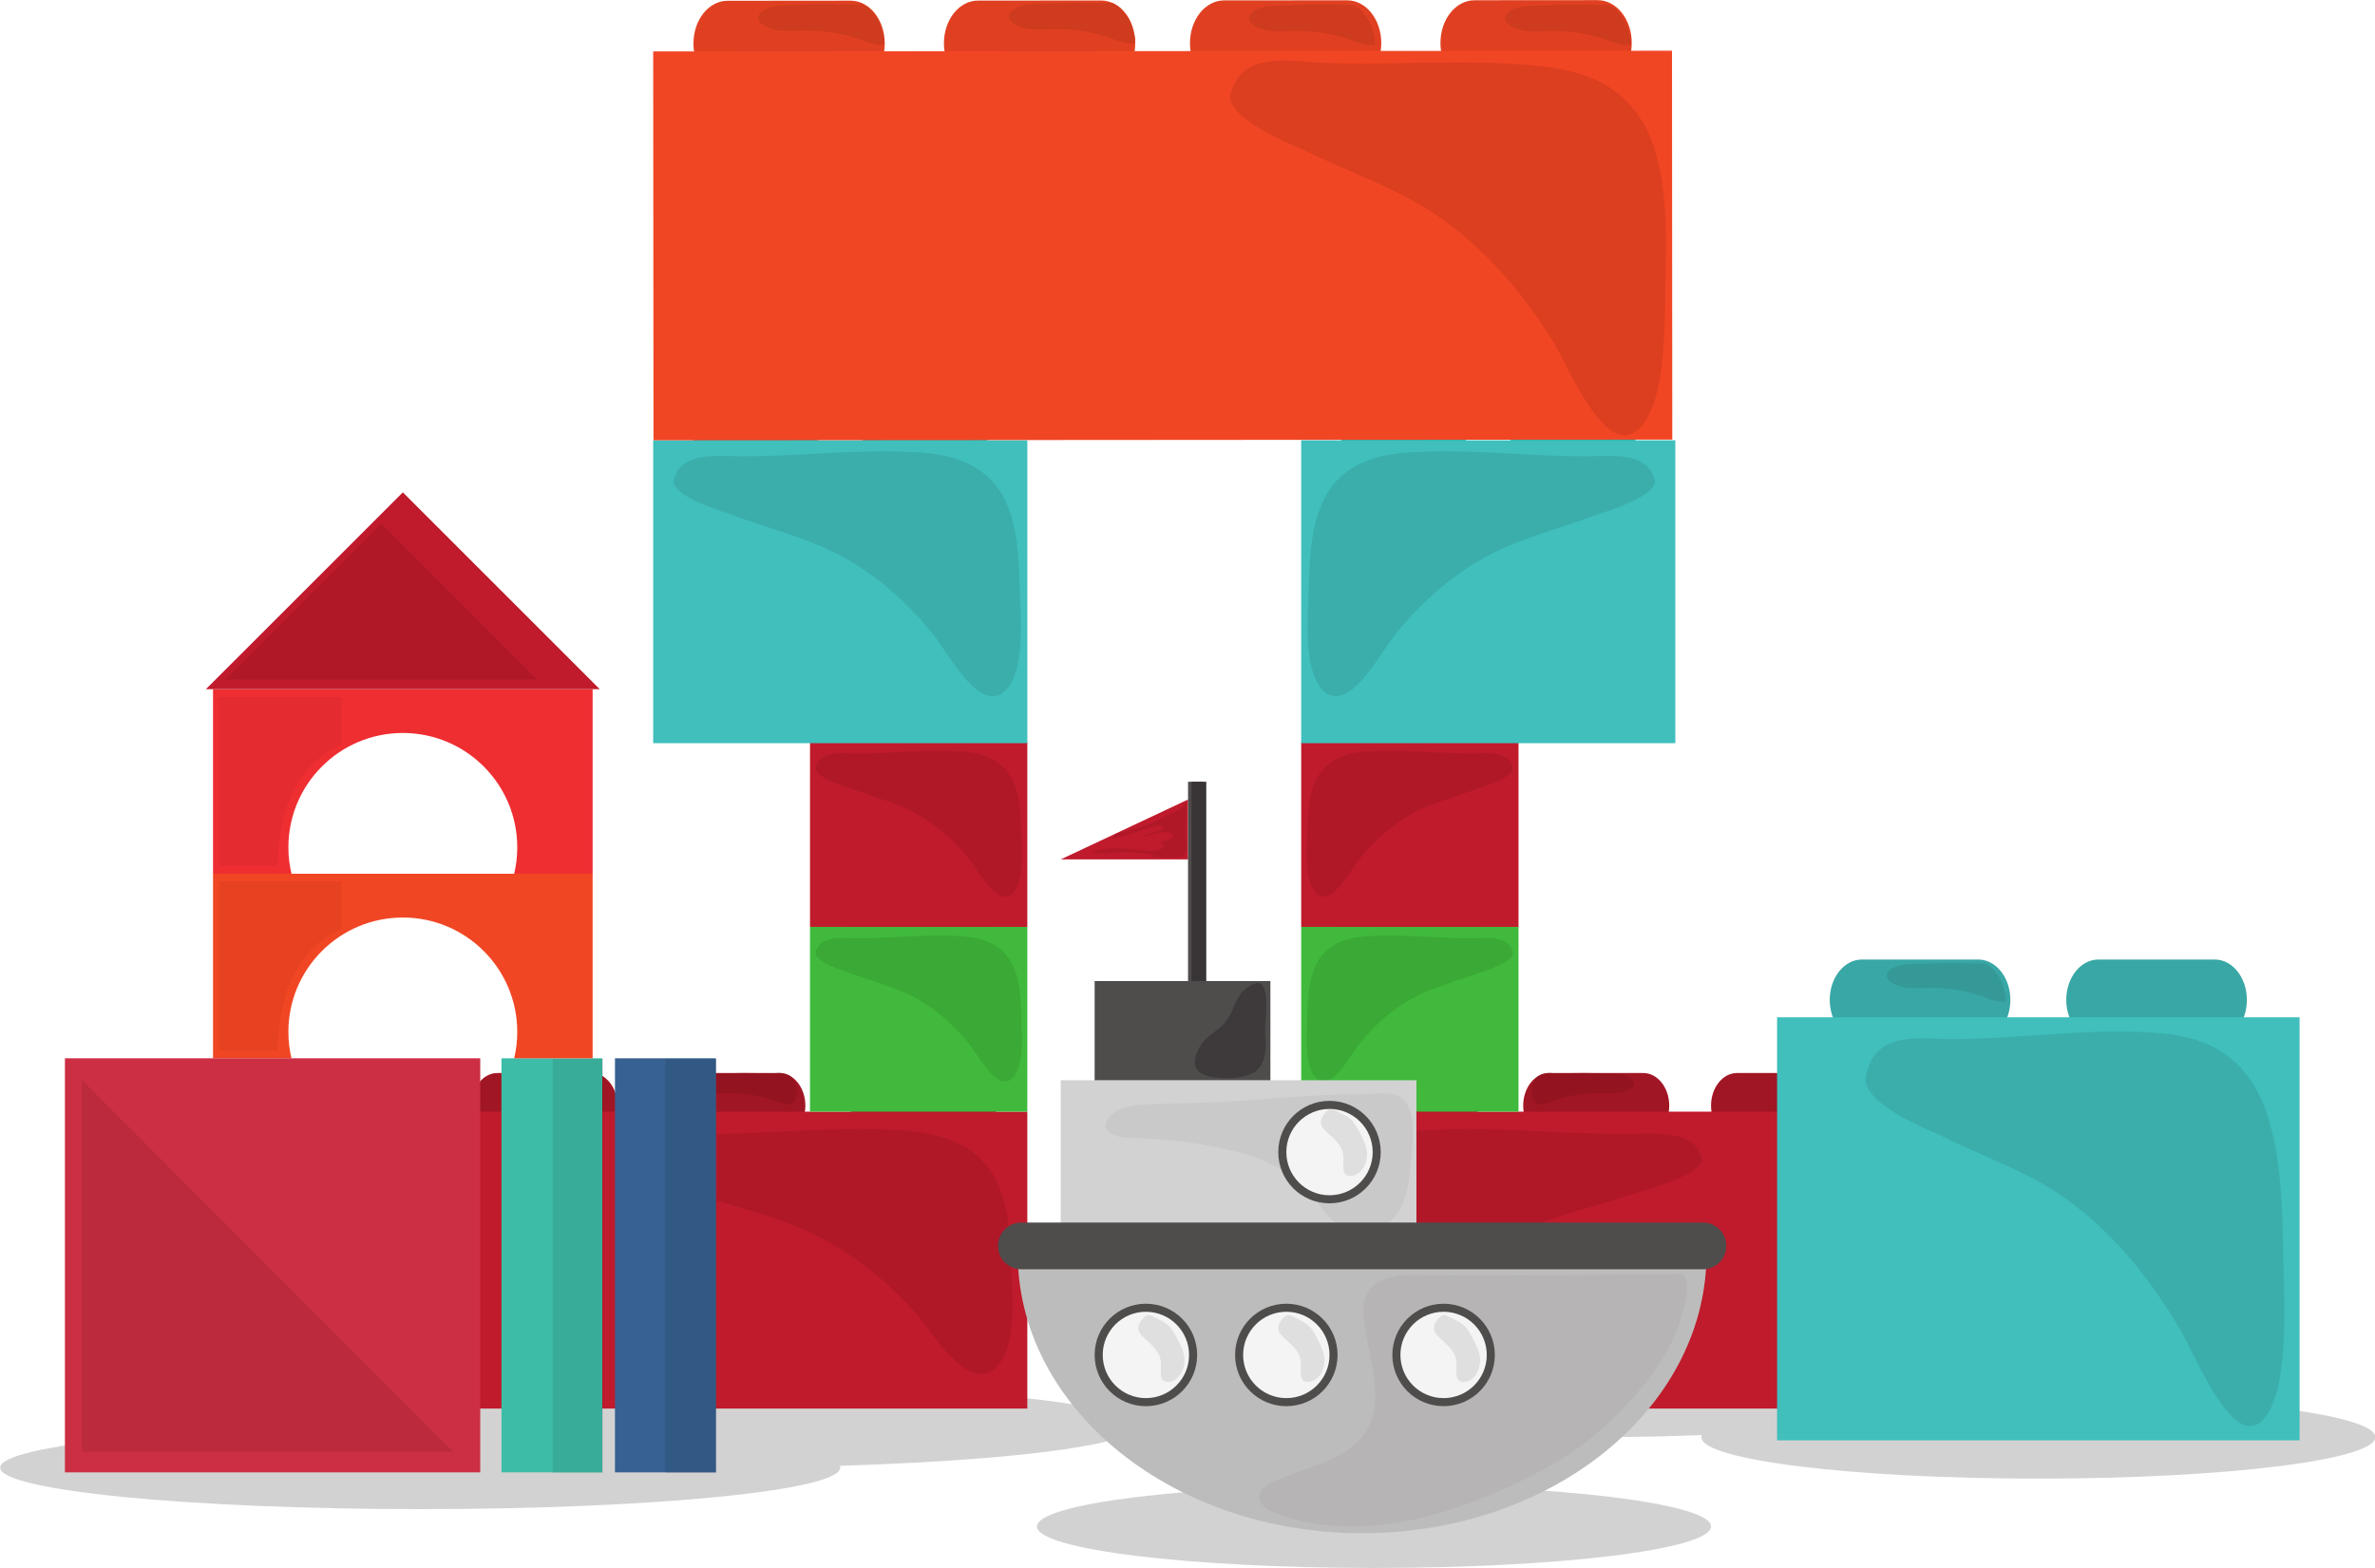 <?xml version="1.0" encoding="UTF-8"?><svg xmlns="http://www.w3.org/2000/svg" xmlns:xlink="http://www.w3.org/1999/xlink" height="265.9" preserveAspectRatio="xMidYMid meet" version="1.0" viewBox="11.2 53.6 402.7 265.9" width="402.7" zoomAndPan="magnify"><defs><clipPath id="a"><path d="M 0 0 L 425.199 0 L 425.199 373.16 L 0 373.16 Z M 0 0"/></clipPath></defs><g><g clip-path="url(#a)"/><g><path d="M 153.672 302.52 C 153.672 306.406 121.789 309.555 82.457 309.555 C 43.125 309.555 11.238 306.406 11.238 302.52 C 11.238 298.633 43.125 295.484 82.457 295.484 C 121.789 295.484 153.672 298.633 153.672 302.52" fill="#d3d2d2"/></g><g><path d="M 203.785 295.484 C 203.785 299.371 171.902 302.52 132.57 302.52 C 93.238 302.52 61.355 299.371 61.355 295.484 C 61.355 291.602 93.238 288.449 132.57 288.449 C 171.902 288.449 203.785 291.602 203.785 295.484" fill="#d3d2d2"/></g><g><path d="M 301.32 312.5 C 301.32 316.387 275.734 319.535 244.176 319.535 C 212.613 319.535 187.027 316.387 187.027 312.5 C 187.027 308.617 212.613 305.465 244.176 305.465 C 275.734 305.465 301.32 308.617 301.32 312.5" fill="#d3d2d2"/></g><g><path d="M 338.992 290.312 C 338.992 294.199 313.41 297.348 281.848 297.348 C 250.289 297.348 224.703 294.199 224.703 290.312 C 224.703 286.43 250.289 283.277 281.848 283.277 C 313.41 283.277 338.992 286.43 338.992 290.312" fill="#d3d2d2"/></g><g><path d="M 413.957 297.348 C 413.957 301.234 388.371 304.383 356.812 304.383 C 325.254 304.383 299.668 301.234 299.668 297.348 C 299.668 293.465 325.254 290.312 356.812 290.312 C 388.371 290.312 413.957 293.465 413.957 297.348" fill="#d3d2d2"/></g><g><path d="M 83.473 241.125 C 83.473 244.18 81.5 246.66 79.062 246.66 L 63.125 246.66 C 60.688 246.66 58.711 244.18 58.711 241.125 C 58.711 238.066 60.688 235.59 63.125 235.59 L 79.062 235.59 C 81.5 235.59 83.473 238.066 83.473 241.125" fill="#a11624"/></g><g><path d="M 115.898 241.125 C 115.898 244.18 113.922 246.66 111.484 246.66 L 95.551 246.66 C 93.113 246.66 91.137 244.18 91.137 241.125 C 91.137 238.066 93.113 235.59 95.551 235.59 L 111.484 235.59 C 113.922 235.59 115.898 238.066 115.898 241.125" fill="#a11624"/></g><g><path d="M 147.754 241.125 C 147.754 244.18 145.777 246.66 143.34 246.66 L 127.402 246.66 C 124.965 246.66 122.988 244.18 122.988 241.125 C 122.988 238.066 124.965 235.59 127.402 235.59 L 143.34 235.59 C 145.777 235.59 147.754 238.066 147.754 241.125" fill="#a11624"/></g><g><path d="M 180.176 241.125 C 180.176 244.18 178.199 246.66 175.766 246.66 L 159.828 246.66 C 157.391 246.66 155.414 244.18 155.414 241.125 C 155.414 238.066 157.391 235.59 159.828 235.59 L 175.766 235.59 C 178.199 235.59 180.176 238.066 180.176 241.125" fill="#a11624"/></g><g><path d="M 53.5 292.5 L 185.391 292.5 L 185.391 242.145 L 53.5 242.145 Z M 53.5 292.5" fill="#bf1b2c"/></g><g><path d="M 177.57 286.641 C 173.371 286.641 168.738 278.906 166.688 276.555 C 160.789 269.785 153.34 264.273 144.922 261.098 C 140.875 259.566 136.703 258.445 132.57 257.188 L 132.57 245.93 C 136.305 245.879 140.047 245.699 143.785 245.52 C 148.219 245.305 152.652 245.094 157.086 245.094 C 159.398 245.094 161.715 245.152 164.027 245.297 C 170.422 245.703 176.848 247.512 179.988 253.578 C 182.355 258.145 182.523 263.746 182.676 268.777 C 182.809 273.262 183.684 281.926 180.172 285.453 C 179.344 286.285 178.469 286.641 177.57 286.641" fill="#b01828"/></g><g><path d="M 145.07 236.031 C 144.539 235.746 143.953 235.59 143.34 235.59 L 142.828 235.59 L 142.004 235.473 C 142.105 235.473 142.211 235.473 142.312 235.473 C 143.324 235.473 144.293 235.496 145.07 236.031" fill="#dfdfdf"/></g><g><path d="M 144.676 240.891 C 143.961 240.891 143.176 240.574 142.605 240.359 C 140.215 239.457 137.688 239 135.137 239 C 134.973 239 134.809 239 134.645 239.004 C 134.062 239.02 133.469 239.051 132.879 239.051 C 132.773 239.051 132.672 239.051 132.57 239.051 L 132.57 235.723 C 133.234 235.703 133.887 235.715 134.445 235.68 C 135.492 235.617 136.543 235.598 137.594 235.598 C 138.523 235.598 139.457 235.613 140.387 235.629 C 141.316 235.645 142.25 235.66 143.18 235.66 C 143.234 235.66 143.285 235.66 143.34 235.66 L 142.828 235.59 L 143.34 235.59 C 143.953 235.59 144.539 235.746 145.07 236.031 C 145.355 236.227 145.609 236.484 145.836 236.836 C 146.426 237.758 146.68 239.828 145.66 240.594 C 145.375 240.812 145.035 240.891 144.676 240.891" fill="#941320"/></g><g><path d="M 179.348 210.805 C 179.348 213.863 177.371 216.34 174.934 216.34 L 159 216.34 C 156.562 216.34 154.586 213.863 154.586 210.805 C 154.586 207.746 156.562 205.27 159 205.27 L 174.934 205.27 C 177.371 205.27 179.348 207.746 179.348 210.805" fill="#3aa735"/></g><g><path d="M 148.543 242.145 L 185.391 242.145 L 185.391 210.809 L 148.543 210.809 Z M 148.543 242.145" fill="#40b93c"/></g><g><path d="M 181.602 237.016 C 179.355 237.016 176.887 232.402 175.789 231 C 172.648 226.969 168.668 223.68 164.172 221.777 C 161.426 220.617 158.57 219.844 155.789 218.801 C 154.809 218.43 148.441 216.629 149.629 214.746 C 150.215 212.969 152.312 212.691 154.164 212.691 C 154.98 212.691 155.754 212.742 156.324 212.746 C 156.438 212.746 156.551 212.746 156.664 212.746 C 158.973 212.746 161.281 212.633 163.594 212.516 C 165.902 212.398 168.215 212.281 170.52 212.281 C 171.82 212.281 173.121 212.316 174.422 212.414 C 177.84 212.664 181.273 213.75 182.945 217.359 C 184.203 220.078 184.285 223.406 184.359 226.398 C 184.422 229.066 184.875 234.219 182.992 236.312 C 182.551 236.805 182.082 237.016 181.602 237.016" fill="#3ba936"/></g><g><path d="M 179.348 179.469 C 179.348 182.527 177.371 185.004 174.934 185.004 L 159 185.004 C 156.562 185.004 154.586 182.527 154.586 179.469 C 154.586 176.41 156.562 173.934 159 173.934 L 174.934 173.934 C 177.371 173.934 179.348 176.41 179.348 179.469" fill="#991422"/></g><g><path d="M 148.543 210.809 L 185.391 210.809 L 185.391 179.473 L 148.543 179.473 Z M 148.543 210.809" fill="#bf1b2c"/></g><g><path d="M 181.602 205.68 C 179.355 205.68 176.887 201.066 175.789 199.664 C 172.648 195.633 168.668 192.344 164.172 190.441 C 161.426 189.281 158.57 188.508 155.789 187.465 C 154.809 187.094 148.441 185.297 149.629 183.414 C 150.215 181.633 152.316 181.355 154.172 181.355 C 154.984 181.355 155.754 181.41 156.324 181.41 C 156.438 181.41 156.555 181.41 156.668 181.41 C 158.973 181.41 161.285 181.297 163.594 181.18 C 165.902 181.062 168.215 180.945 170.52 180.945 C 171.82 180.945 173.121 180.98 174.422 181.078 C 177.84 181.328 181.273 182.414 182.945 186.023 C 184.203 188.742 184.285 192.07 184.359 195.066 C 184.422 197.73 184.875 202.883 182.992 204.977 C 182.551 205.469 182.082 205.68 181.602 205.68" fill="#b01828"/></g><g><path d="M 150.281 126.164 C 150.281 128.871 148.531 131.062 146.371 131.062 L 132.262 131.062 C 130.102 131.062 128.352 128.871 128.352 126.164 C 128.352 123.457 130.102 121.262 132.262 121.262 L 146.371 121.262 C 148.531 121.262 150.281 123.457 150.281 126.164" fill="#38a7a5"/></g><g><path d="M 178.992 126.164 C 178.992 128.871 177.242 131.062 175.082 131.062 L 160.973 131.062 C 158.812 131.062 157.062 128.871 157.062 126.164 C 157.062 123.457 158.812 121.262 160.973 121.262 L 175.082 121.262 C 177.242 121.262 178.992 123.457 178.992 126.164" fill="#38a7a5"/></g><g><path d="M 121.953 179.648 L 185.391 179.648 L 185.391 128.277 L 121.953 128.277 Z M 121.953 179.648" fill="#40bfbc"/></g><g><path d="M 179.535 171.691 C 175.758 171.691 171.59 163.957 169.742 161.605 C 164.438 154.84 157.73 149.328 150.16 146.148 C 145.535 144.207 140.727 142.922 136.043 141.18 C 134.391 140.562 123.676 137.562 125.664 134.391 C 126.648 131.367 130.234 130.91 133.375 130.91 C 134.715 130.91 135.977 130.996 136.914 130.996 C 136.992 130.996 137.07 130.996 137.148 130.996 C 141.137 130.996 145.133 130.785 149.129 130.57 C 153.121 130.355 157.117 130.145 161.109 130.145 C 163.191 130.145 165.273 130.203 167.352 130.348 C 173.102 130.758 178.883 132.566 181.715 138.633 C 183.84 143.199 183.992 148.797 184.129 153.832 C 184.25 158.312 185.035 166.977 181.879 170.508 C 181.133 171.34 180.344 171.691 179.535 171.691" fill="#3baeac"/></g><g><path d="M 333.742 241.125 C 333.742 244.18 335.719 246.66 338.156 246.66 L 354.094 246.66 C 356.531 246.66 358.508 244.18 358.508 241.125 C 358.508 238.066 356.531 235.59 354.094 235.59 L 338.156 235.59 C 335.719 235.59 333.742 238.066 333.742 241.125" fill="#a11624"/></g><g><path d="M 301.32 241.125 C 301.32 244.18 303.297 246.66 305.73 246.66 L 321.668 246.66 C 324.105 246.66 326.082 244.18 326.082 241.125 C 326.082 238.066 324.105 235.59 321.668 235.59 L 305.73 235.59 C 303.297 235.59 301.32 238.066 301.32 241.125" fill="#a11624"/></g><g><path d="M 269.469 241.125 C 269.469 244.18 271.441 246.66 273.879 246.66 L 289.816 246.66 C 292.254 246.66 294.23 244.18 294.23 241.125 C 294.23 238.066 292.254 235.59 289.816 235.59 L 273.879 235.59 C 271.441 235.59 269.469 238.066 269.469 241.125" fill="#a11624"/></g><g><path d="M 237.039 241.125 C 237.039 244.18 239.02 246.66 241.457 246.66 L 257.391 246.66 C 259.828 246.66 261.805 244.18 261.805 241.125 C 261.805 238.066 259.828 235.59 257.391 235.59 L 241.457 235.59 C 239.02 235.59 237.039 238.066 237.039 241.125" fill="#a11624"/></g><g><path d="M 231.828 292.5 L 363.719 292.5 L 363.719 242.145 L 231.828 242.145 Z M 231.828 292.5" fill="#bf1b2c"/></g><g><path d="M 261.176 266.98 L 234.602 266.98 C 234.625 266.297 234.656 265.609 234.695 264.918 L 251.367 264.918 L 251.367 245.453 C 251.973 245.387 252.582 245.336 253.188 245.297 C 255.504 245.152 257.816 245.094 260.133 245.094 C 264.566 245.094 269 245.305 273.434 245.52 C 277.867 245.73 282.305 245.945 286.73 245.945 C 286.824 245.945 286.918 245.945 287.012 245.945 C 288.059 245.941 289.457 245.859 290.949 245.859 C 294.438 245.859 298.426 246.316 299.516 249.344 C 301.723 252.512 289.82 255.512 287.98 256.125 C 282.777 257.867 277.434 259.156 272.297 261.098 C 268.359 262.586 264.633 264.582 261.176 266.98 M 299.531 249.387 L 299.531 249.387" fill="#b01828"/></g><g><path d="M 272.148 236.031 C 272.926 235.496 273.895 235.473 274.906 235.473 C 275.008 235.473 275.109 235.473 275.215 235.473 L 274.387 235.59 L 273.879 235.59 C 273.266 235.59 272.68 235.746 272.148 236.031" fill="#dfdfdf"/></g><g><path d="M 272.543 240.891 C 272.184 240.891 271.844 240.812 271.559 240.594 C 270.539 239.828 270.793 237.758 271.383 236.836 C 271.609 236.484 271.867 236.227 272.148 236.031 C 272.68 235.746 273.266 235.59 273.879 235.59 L 274.387 235.59 L 273.879 235.66 C 273.934 235.66 273.984 235.66 274.039 235.66 C 274.969 235.66 275.898 235.645 276.832 235.629 C 277.762 235.613 278.691 235.598 279.625 235.598 C 280.676 235.598 281.723 235.617 282.773 235.68 C 284.312 235.77 286.59 235.523 287.844 236.566 C 288.859 237.414 288.023 238.172 287.062 238.594 C 286.199 238.969 285.273 239.051 284.34 239.051 C 283.75 239.051 283.156 239.02 282.574 239.004 C 282.41 239 282.246 239 282.086 239 C 279.531 239 277.004 239.457 274.613 240.359 C 274.039 240.574 273.258 240.891 272.543 240.891" fill="#941320"/></g><g><path d="M 237.871 210.805 C 237.871 213.863 239.848 216.34 242.285 216.34 L 258.219 216.34 C 260.656 216.34 262.633 213.863 262.633 210.805 C 262.633 207.746 260.656 205.27 258.219 205.27 L 242.285 205.27 C 239.848 205.27 237.871 207.746 237.871 210.805" fill="#3aa735"/></g><g><path d="M 231.828 242.145 L 268.676 242.145 L 268.676 210.809 L 231.828 210.809 Z M 231.828 242.145" fill="#40b93c"/></g><g><path d="M 236.449 236.82 L 234.855 236.82 C 234.641 236.707 234.43 236.539 234.227 236.312 C 232.344 234.219 232.797 229.066 232.859 226.398 C 232.934 223.406 233.016 220.078 234.273 217.359 C 235.945 213.75 239.379 212.664 242.797 212.414 C 244.098 212.316 245.398 212.281 246.699 212.281 C 249.004 212.281 251.316 212.398 253.625 212.516 C 255.938 212.633 258.246 212.746 260.551 212.746 C 260.664 212.746 260.781 212.746 260.895 212.746 C 261.465 212.742 262.234 212.691 263.055 212.691 C 264.906 212.691 267.004 212.969 267.59 214.746 C 268.777 216.629 262.41 218.43 261.43 218.801 C 258.648 219.844 255.789 220.617 253.047 221.777 C 248.547 223.68 244.57 226.969 241.426 231 C 240.465 232.23 238.445 235.934 236.449 236.82 M 267.598 214.777 L 267.598 214.777" fill="#3ba936"/></g><g><path d="M 237.871 179.469 C 237.871 182.527 239.848 185.004 242.285 185.004 L 258.219 185.004 C 260.656 185.004 262.633 182.527 262.633 179.469 C 262.633 176.41 260.656 173.934 258.219 173.934 L 242.285 173.934 C 239.848 173.934 237.871 176.41 237.871 179.469" fill="#991422"/></g><g><path d="M 231.828 210.809 L 268.676 210.809 L 268.676 179.473 L 231.828 179.473 Z M 231.828 210.809" fill="#bf1b2c"/></g><g><path d="M 235.613 205.68 C 235.137 205.68 234.668 205.469 234.227 204.977 C 232.344 202.883 232.797 197.73 232.859 195.066 C 232.934 192.07 233.016 188.742 234.273 186.023 C 235.945 182.414 239.379 181.328 242.797 181.078 C 244.098 180.98 245.398 180.945 246.699 180.945 C 249.004 180.945 251.316 181.062 253.625 181.18 C 255.934 181.297 258.242 181.41 260.551 181.41 C 260.664 181.41 260.777 181.41 260.895 181.41 C 261.465 181.41 262.234 181.355 263.047 181.355 C 264.902 181.355 267.004 181.633 267.59 183.41 C 268.777 185.297 262.41 187.094 261.43 187.465 C 258.648 188.508 255.789 189.281 253.047 190.441 C 248.547 192.344 244.57 195.633 241.426 199.664 C 240.332 201.066 237.863 205.68 235.613 205.68 M 267.598 183.441 L 267.598 183.441" fill="#b01828"/></g><g><path d="M 266.938 126.164 C 266.938 128.871 268.688 131.062 270.848 131.062 L 284.957 131.062 C 287.113 131.062 288.867 128.871 288.867 126.164 C 288.867 123.457 287.113 121.262 284.957 121.262 L 270.848 121.262 C 268.688 121.262 266.938 123.457 266.938 126.164" fill="#38a7a5"/></g><g><path d="M 238.227 126.164 C 238.227 128.871 239.977 131.062 242.137 131.062 L 256.246 131.062 C 258.402 131.062 260.152 128.871 260.152 126.164 C 260.152 123.457 258.402 121.262 256.246 121.262 L 242.137 121.262 C 239.977 121.262 238.227 123.457 238.227 126.164" fill="#38a7a5"/></g><g><path d="M 231.828 179.648 L 295.262 179.648 L 295.262 128.277 L 231.828 128.277 Z M 231.828 179.648" fill="#40bfbc"/></g><g><path d="M 237.684 171.691 C 236.875 171.691 236.086 171.34 235.34 170.508 C 232.18 166.977 232.969 158.312 233.09 153.832 C 233.227 148.797 233.379 143.199 235.508 138.633 C 238.336 132.566 244.113 130.758 249.867 130.348 C 251.945 130.203 254.027 130.145 256.109 130.145 C 260.102 130.145 264.094 130.355 268.09 130.57 C 272.086 130.785 276.078 130.996 280.066 130.996 C 280.148 130.996 280.227 130.996 280.305 130.996 C 281.242 130.996 282.504 130.91 283.844 130.91 C 286.984 130.91 290.57 131.367 291.555 134.391 C 293.543 137.562 282.828 140.562 281.176 141.18 C 276.492 142.922 271.684 144.207 267.059 146.148 C 259.488 149.328 252.781 154.84 247.477 161.605 C 245.629 163.957 241.461 171.691 237.684 171.691 M 291.57 134.441 L 291.57 134.441" fill="#3baeac"/></g><g><path d="M 161.215 60.961 C 161.219 64.965 158.633 68.215 155.441 68.215 L 134.57 68.23 C 131.375 68.23 128.785 64.988 128.781 60.984 C 128.781 56.98 131.367 53.73 134.559 53.73 L 155.43 53.711 C 158.625 53.711 161.215 56.957 161.215 60.961" fill="#e04021"/></g><g><path d="M 203.688 60.93 C 203.688 64.934 201.105 68.18 197.91 68.184 L 177.035 68.199 C 173.844 68.199 171.254 64.957 171.25 60.953 C 171.25 56.949 173.836 53.699 177.027 53.699 L 197.898 53.684 C 201.094 53.684 203.684 56.926 203.688 60.93" fill="#e04021"/></g><g><path d="M 245.406 60.898 C 245.41 64.906 242.82 68.152 239.633 68.152 L 218.758 68.168 C 215.566 68.172 212.977 64.926 212.973 60.922 C 212.969 56.918 215.555 53.672 218.746 53.668 L 239.621 53.652 C 242.812 53.652 245.402 56.895 245.406 60.898" fill="#e04021"/></g><g><path d="M 287.875 60.867 C 287.879 64.875 285.293 68.121 282.102 68.125 L 261.227 68.137 C 258.035 68.141 255.445 64.895 255.441 60.895 C 255.438 56.891 258.023 53.641 261.219 53.641 L 282.09 53.625 C 285.281 53.621 287.871 56.867 287.875 60.867" fill="#e04021"/></g><g><path d="M 294.75 128.156 L 122.004 128.277 L 121.953 62.324 L 294.703 62.203 L 294.75 128.156" fill="#f14624"/></g><g><path d="M 286.668 127.43 C 281.793 127.43 276.91 115.453 274.684 111.801 C 268.352 101.391 260.145 92.777 250.676 87.598 C 244.895 84.438 238.832 82.246 232.961 79.379 C 230.887 78.363 217.383 73.27 220.148 68.645 C 221.453 64.664 225.273 63.855 228.93 63.855 C 231.117 63.855 233.25 64.145 234.75 64.215 C 237.207 64.332 239.668 64.371 242.133 64.371 C 244.879 64.371 247.633 64.32 250.383 64.273 C 253.137 64.223 255.887 64.172 258.637 64.172 C 263.672 64.172 268.699 64.34 273.699 64.977 C 281.023 65.906 288.297 68.941 291.508 78.16 C 293.926 85.102 293.75 93.477 293.59 101.004 C 293.449 107.707 293.879 120.691 289.605 125.789 C 288.645 126.938 287.656 127.43 286.668 127.43" fill="#dc3f20"/></g><g><path d="M 286.953 61.277 C 286.035 61.277 285.027 60.887 284.285 60.609 C 281.176 59.445 277.891 58.855 274.578 58.855 C 274.336 58.855 274.098 58.859 273.855 58.863 C 273.078 58.883 272.285 58.93 271.492 58.93 C 270.289 58.93 269.094 58.82 267.977 58.34 C 266.711 57.789 265.613 56.801 266.945 55.688 C 268.586 54.316 271.566 54.633 273.582 54.512 C 275.098 54.418 276.609 54.391 278.121 54.391 C 280.09 54.391 282.059 54.438 284.023 54.449 C 284.188 54.539 284.355 54.633 284.52 54.723 C 284.574 54.797 284.66 54.848 284.766 54.863 L 284.895 54.938 L 284.926 54.949 C 285.484 55.453 285.984 56.102 286.328 56.547 C 287.176 57.645 287.336 59.039 287.734 60.336 L 287.738 61.164 C 287.492 61.246 287.227 61.277 286.953 61.277" fill="#ce3b1e"/></g><g><path d="M 243.555 61.27 C 242.633 61.27 241.625 60.879 240.883 60.598 C 237.773 59.434 234.488 58.844 231.176 58.844 C 230.934 58.844 230.695 58.848 230.453 58.852 C 229.68 58.871 228.883 58.918 228.09 58.918 C 226.887 58.918 225.688 58.809 224.574 58.328 C 223.309 57.777 222.215 56.789 223.539 55.676 C 225.184 54.305 228.164 54.621 230.18 54.5 C 231.691 54.406 233.203 54.379 234.715 54.379 C 236.684 54.379 238.652 54.426 240.621 54.434 C 240.785 54.527 240.953 54.621 241.117 54.715 C 241.172 54.789 241.258 54.836 241.363 54.855 L 241.492 54.926 L 241.523 54.938 C 242.082 55.445 242.586 56.09 242.93 56.535 C 243.773 57.633 243.934 59.031 244.336 60.324 L 244.34 61.152 C 244.09 61.234 243.824 61.27 243.555 61.27" fill="#ce3b1e"/></g><g><path d="M 203.645 60.062 C 203.645 60.047 203.641 60.031 203.641 60.02 C 203.641 60.023 203.645 60.027 203.645 60.031 L 203.645 60.062 M 201.039 54.844 C 200.914 54.742 200.789 54.648 200.66 54.559 C 200.664 54.559 200.668 54.562 200.672 54.562 L 200.801 54.637 L 200.832 54.648 C 200.902 54.711 200.973 54.777 201.039 54.844" fill="#dfdfdf"/></g><g><path d="M 202.859 60.977 C 201.941 60.977 200.934 60.59 200.191 60.309 C 197.078 59.145 193.789 58.555 190.473 58.555 C 190.234 58.555 190 58.559 189.762 58.562 C 188.988 58.582 188.195 58.629 187.402 58.629 C 186.199 58.629 185 58.52 183.887 58.035 C 182.621 57.488 181.523 56.5 182.852 55.387 C 184.492 54.016 187.473 54.332 189.492 54.211 C 191.008 54.117 192.523 54.09 194.043 54.09 C 196.008 54.09 197.969 54.137 199.934 54.145 C 200.098 54.238 200.262 54.332 200.426 54.422 C 200.48 54.492 200.559 54.543 200.66 54.559 C 200.789 54.648 200.914 54.742 201.039 54.844 C 201.516 55.312 201.938 55.855 202.238 56.246 C 203.082 57.34 203.242 58.73 203.641 60.02 C 203.641 60.031 203.645 60.047 203.645 60.062 L 203.648 60.863 C 203.398 60.945 203.133 60.977 202.859 60.977" fill="#ce3b1e"/></g><g><path d="M 160.371 61.199 C 159.449 61.199 158.445 60.809 157.703 60.531 C 154.59 59.363 151.301 58.773 147.98 58.773 C 147.742 58.773 147.508 58.777 147.273 58.781 C 146.496 58.801 145.699 58.852 144.906 58.852 C 143.703 58.852 142.508 58.738 141.395 58.258 C 140.129 57.707 139.031 56.719 140.359 55.605 C 142 54.234 144.984 54.551 147 54.43 C 148.5 54.336 150.004 54.309 151.504 54.309 C 153.484 54.309 155.465 54.355 157.441 54.367 C 157.605 54.457 157.77 54.551 157.934 54.645 C 157.992 54.719 158.074 54.766 158.184 54.785 L 158.312 54.855 L 158.344 54.867 C 158.902 55.375 159.402 56.02 159.746 56.465 C 160.594 57.562 160.754 58.961 161.152 60.254 L 161.156 61.082 C 160.906 61.164 160.645 61.199 160.371 61.199" fill="#ce3b1e"/></g><g><path d="M 352.074 223.188 C 352.074 226.965 349.633 230.031 346.617 230.031 L 326.906 230.031 C 323.895 230.031 321.449 226.965 321.449 223.188 C 321.449 219.406 323.895 216.34 326.906 216.34 L 346.617 216.34 C 349.633 216.34 352.074 219.406 352.074 223.188" fill="#38a7a5"/></g><g><path d="M 392.176 223.188 C 392.176 226.965 389.73 230.031 386.719 230.031 L 367.008 230.031 C 363.996 230.031 361.551 226.965 361.551 223.188 C 361.551 219.406 363.996 216.34 367.008 216.34 L 386.719 216.34 C 389.73 216.34 392.176 219.406 392.176 223.188" fill="#38a7a5"/></g><g><path d="M 312.516 297.891 L 401.113 297.891 L 401.113 226.141 L 312.516 226.141 Z M 312.516 297.891" fill="#40bfbc"/></g><g><path d="M 392.727 295.484 C 388.16 295.484 383.152 283.012 380.934 279.215 C 374.551 268.305 366.477 259.414 357.34 254.27 C 351.762 251.133 345.957 249.047 340.309 246.227 C 338.312 245.227 325.383 240.363 327.797 235.27 C 328.992 230.438 333.277 229.688 337.051 229.688 C 338.699 229.688 340.254 229.832 341.406 229.84 C 341.602 229.84 341.793 229.84 341.988 229.84 C 346.711 229.84 351.441 229.516 356.172 229.195 C 360.902 228.871 365.633 228.547 370.359 228.547 C 372.969 228.547 375.574 228.645 378.18 228.898 C 385.125 229.57 392.105 232.504 395.496 242.277 C 398.047 249.633 398.207 258.645 398.348 266.746 C 398.477 273.965 399.387 287.91 395.555 293.586 C 394.652 294.922 393.699 295.484 392.727 295.484" fill="#3baeac"/></g><g><path d="M 350.562 223.488 C 349.688 223.488 348.73 223.113 348.027 222.844 C 345.055 221.715 341.91 221.141 338.734 221.141 C 338.555 221.141 338.367 221.141 338.188 221.145 C 337.488 221.16 336.773 221.195 336.059 221.195 C 334.887 221.195 333.719 221.094 332.637 220.617 C 331.445 220.094 330.414 219.152 331.676 218.109 C 333.23 216.824 336.047 217.137 337.949 217.031 C 339.191 216.965 340.434 216.941 341.672 216.941 C 343.719 216.941 345.766 217.004 347.812 217.023 C 347.965 217.109 348.121 217.199 348.273 217.289 C 348.328 217.355 348.406 217.402 348.508 217.422 L 348.629 217.492 L 348.66 217.504 C 349.184 217.98 349.652 218.594 349.977 219.02 C 350.773 220.059 350.914 221.379 351.285 222.602 L 351.285 223.387 C 351.059 223.461 350.812 223.488 350.562 223.488" fill="#349997"/></g><g><path d="M 115.473 303.324 L 132.57 303.324 L 132.57 233.094 L 115.473 233.094 Z M 115.473 303.324" fill="#376191"/></g><g><path d="M 96.227 303.324 L 113.324 303.324 L 113.324 233.094 L 96.227 233.094 Z M 96.227 303.324" fill="#3dbda8"/></g><g><path d="M 113.461 236.172 C 113.418 236.145 113.371 236.117 113.324 236.09 L 113.324 233.199 L 113.461 233.199 L 113.461 236.172" fill="#dfdfdf"/></g><g><path d="M 113.461 303.43 L 104.914 303.43 L 104.914 303.324 L 113.324 303.324 L 113.324 302.262 C 113.371 302.262 113.414 302.262 113.461 302.266 L 113.461 303.43" fill="#c2c1c1"/></g><g><path d="M 113.461 302.266 C 113.414 302.262 113.371 302.262 113.324 302.262 L 113.324 292.5 L 113.461 292.5 L 113.461 302.266" fill="#c2c1c1"/></g><g><path d="M 113.461 242.145 L 113.324 242.145 L 113.324 236.09 C 113.371 236.117 113.418 236.145 113.461 236.172 L 113.461 242.145" fill="#941320"/></g><g><path d="M 113.324 292.5 L 113.461 292.5 L 113.461 242.145 L 113.324 242.145 Z M 113.324 292.5" fill="#b01828"/></g><g><path d="M 113.324 303.324 L 104.914 303.324 L 104.914 233.199 L 113.324 233.199 L 113.324 303.324" fill="#38ac99"/></g><g><path d="M 132.57 303.43 L 124.02 303.43 L 124.02 303.324 L 132.57 303.324 L 132.57 302.52 L 132.57 303.43" fill="#c2c1c1"/></g><g><path d="M 132.57 303.324 L 124.02 303.324 L 124.02 233.199 L 132.57 233.199 L 132.57 303.324" fill="#325884"/></g><g><path d="M 47.32 201.797 L 47.32 233.094 L 60.625 233.094 C 60.285 231.66 60.098 230.16 60.098 228.621 C 60.098 217.906 68.785 209.219 79.504 209.219 C 90.219 209.219 98.906 217.906 98.906 228.621 C 98.906 230.16 98.723 231.66 98.383 233.094 L 111.684 233.094 L 111.684 201.797 L 47.32 201.797" fill="#f14624"/></g><g><path d="M 47.32 170.5 L 47.32 201.797 L 60.625 201.797 C 60.285 200.359 60.098 198.863 60.098 197.324 C 60.098 186.609 68.785 177.918 79.504 177.918 C 90.219 177.918 98.906 186.609 98.906 197.324 C 98.906 198.863 98.723 200.359 98.383 201.797 L 111.684 201.797 L 111.684 170.5 L 47.32 170.5" fill="#ef2e32"/></g><g><path d="M 58.273 200.488 L 48.312 200.488 L 48.312 171.805 L 69.109 171.805 L 69.109 179.848 C 64.211 181.973 60.484 186.676 59.301 192.453 C 58.617 194.988 58.324 197.664 58.273 200.488" fill="#e42b30"/></g><g><path d="M 58.273 231.789 L 48.312 231.789 L 48.312 203.102 L 69.109 203.102 L 69.109 211.145 C 64.211 213.27 60.484 217.973 59.301 223.754 C 58.617 226.285 58.324 228.961 58.273 231.789" fill="#e64222"/></g><g><path d="M 112.891 170.488 L 46.113 170.488 L 79.504 137.105 L 112.891 170.488" fill="#bf1b2c"/></g><g><path d="M 102.258 168.863 L 49.434 168.863 L 75.844 142.449 L 102.258 168.863" fill="#b01828"/></g><g><path d="M 22.207 303.324 L 92.629 303.324 L 92.629 233.094 L 22.207 233.094 Z M 22.207 303.324" fill="#cc2e44"/></g><g><path d="M 88 299.801 L 25.129 299.801 L 25.129 236.828 L 88 299.801" fill="#bb2a3d"/></g><g><path d="M 191.055 264.918 L 251.367 264.918 L 251.367 236.82 L 191.055 236.82 Z M 191.055 264.918" fill="#d3d2d2"/></g><g><path d="M 242.281 262.715 C 239.527 262.715 236.957 260.848 235.258 258.473 C 235 258.109 234.738 257.762 234.477 257.426 C 235.164 257.598 235.883 257.691 236.629 257.691 C 241.426 257.691 245.316 253.805 245.316 249.004 C 245.316 244.203 241.426 240.312 236.629 240.312 C 231.828 240.312 227.938 244.203 227.938 249.004 C 227.938 250.059 228.125 251.07 228.473 252.008 C 226.145 250.59 223.52 249.59 220.477 248.848 C 214.77 247.457 208.773 246.695 202.898 246.613 C 201.184 246.586 197.262 245.949 199.133 243.27 C 200.227 241.699 202.266 241.191 204.051 241.039 C 206.934 240.793 209.828 240.754 212.719 240.699 C 222.566 240.512 232.355 239.172 242.215 239.172 C 243.223 239.172 244.41 239.023 245.57 239.023 C 246.66 239.023 247.727 239.152 248.594 239.664 C 248.715 239.73 248.824 239.809 248.93 239.895 C 251.855 242.23 250.461 249.605 250.207 252.711 C 249.91 256.359 248.727 260.055 245.305 261.922 C 244.293 262.473 243.277 262.715 242.281 262.715" fill="#cac9ca"/></g><g><path d="M 183.773 266.98 C 184.285 292.82 210.223 313.645 242.164 313.645 C 274.105 313.645 300.039 292.82 300.551 266.98 L 183.773 266.98" fill="#bdbcbc"/></g><g><path d="M 240.398 312.5 C 236.84 312.5 233.285 312.055 229.797 311.039 C 228.293 310.598 224.637 309.551 224.699 307.43 C 224.762 305.359 228.5 304.336 229.969 303.777 C 233.363 302.492 236.984 301.477 239.973 299.336 C 246.945 294.332 243.867 286.164 242.707 279.156 C 242.258 276.422 241.926 273.109 244.527 271.344 C 246.43 270.055 248.789 269.84 251.094 269.84 C 251.965 269.84 252.828 269.871 253.652 269.887 C 256.766 269.938 259.875 269.957 262.988 269.957 C 273.93 269.957 284.875 269.707 295.812 269.707 L 295.18 269.707 C 295.406 269.648 295.613 269.617 295.801 269.617 C 298.918 269.617 296.094 277.859 295.566 279.176 C 292.957 285.715 287.609 291.652 282.434 296.293 C 279.371 299.039 275.602 301.422 271.969 303.328 C 269.285 304.742 266.539 306.066 263.734 307.227 C 256.395 310.262 248.387 312.5 240.398 312.5 M 255.973 274.719 C 251.176 274.719 247.281 278.609 247.281 283.406 C 247.281 288.211 251.176 292.098 255.973 292.098 C 260.773 292.098 264.664 288.211 264.664 283.406 C 264.664 278.609 260.773 274.719 255.973 274.719" fill="#b6b4b5"/></g><g><path d="M 303.91 264.918 C 303.91 267.109 302.133 268.883 299.941 268.883 L 184.387 268.883 C 182.195 268.883 180.418 267.109 180.418 264.918 C 180.418 262.727 182.195 260.949 184.387 260.949 L 299.941 260.949 C 302.133 260.949 303.91 262.727 303.91 264.918" fill="#4f4c4c"/></g><g><path d="M 214.188 283.406 C 214.188 288.211 210.297 292.098 205.496 292.098 C 200.699 292.098 196.805 288.211 196.805 283.406 C 196.805 278.609 200.699 274.719 205.496 274.719 C 210.297 274.719 214.188 278.609 214.188 283.406" fill="#4f4c4c"/></g><g><path d="M 237.996 283.406 C 237.996 288.211 234.105 292.098 229.309 292.098 C 224.508 292.098 220.617 288.211 220.617 283.406 C 220.617 278.609 224.508 274.719 229.309 274.719 C 234.105 274.719 237.996 278.609 237.996 283.406" fill="#4f4c4c"/></g><g><path d="M 264.664 283.406 C 264.664 288.211 260.773 292.098 255.973 292.098 C 251.176 292.098 247.281 288.211 247.281 283.406 C 247.281 278.609 251.176 274.719 255.973 274.719 C 260.773 274.719 264.664 278.609 264.664 283.406" fill="#4f4c4c"/></g><g><path d="M 263.293 283.406 C 263.293 287.453 260.016 290.73 255.973 290.73 C 251.93 290.73 248.652 287.453 248.652 283.406 C 248.652 279.363 251.93 276.086 255.973 276.086 C 260.016 276.086 263.293 279.363 263.293 283.406" fill="#f4f4f4"/></g><g><path d="M 245.316 249.004 C 245.316 253.805 241.426 257.691 236.629 257.691 C 231.828 257.691 227.938 253.805 227.938 249.004 C 227.938 244.203 231.828 240.312 236.629 240.312 C 241.426 240.312 245.316 244.203 245.316 249.004" fill="#4f4c4c"/></g><g><path d="M 243.949 249.004 C 243.949 253.047 240.672 256.324 236.629 256.324 C 232.586 256.324 229.309 253.047 229.309 249.004 C 229.309 244.961 232.586 241.684 236.629 241.684 C 240.672 241.684 243.949 244.961 243.949 249.004" fill="#f4f4f4"/></g><g><path d="M 236.629 283.406 C 236.629 287.453 233.348 290.73 229.309 290.73 C 225.262 290.73 221.984 287.453 221.984 283.406 C 221.984 279.363 225.262 276.086 229.309 276.086 C 233.348 276.086 236.629 279.363 236.629 283.406" fill="#f4f4f4"/></g><g><path d="M 212.816 283.406 C 212.816 287.453 209.539 290.73 205.496 290.73 C 201.453 290.73 198.176 287.453 198.176 283.406 C 198.176 279.363 201.453 276.086 205.496 276.086 C 209.539 276.086 212.816 279.363 212.816 283.406" fill="#f4f4f4"/></g><g><path d="M 196.805 236.82 L 226.605 236.82 L 226.605 219.996 L 196.805 219.996 Z M 196.805 236.82" fill="#4f4c4c"/></g><g><path d="M 212.641 189.203 L 191.055 199.359 L 212.641 199.359 L 212.641 189.203" fill="#bf1b2c"/></g><g><path d="M 212.641 219.996 L 215.141 219.996 L 215.141 186.188 L 212.641 186.188 Z M 212.641 219.996" fill="#4f4c4c"/></g><g><path d="M 215.734 219.996 L 213.234 219.996 L 213.234 186.188 L 215.734 186.188 L 215.734 219.996" fill="#393536"/></g><g><path d="M 259.309 287.988 C 257.746 287.988 258.191 286.043 258.168 284.965 C 258.121 282.852 256.758 281.879 255.336 280.543 C 254.801 280.035 254.223 279.465 254.336 278.664 C 254.445 277.906 255.238 276.758 256.043 276.621 C 256.586 276.711 257.574 277.309 258.027 277.512 C 259.824 278.316 260.316 279.438 261.168 281.105 C 261.652 282.047 262.094 283.059 262.16 284.133 C 262.266 285.711 261.262 287.852 259.453 287.984 C 259.402 287.988 259.355 287.988 259.309 287.988 M 256.043 276.621 C 256.008 276.617 255.977 276.613 255.945 276.613 L 256.133 276.613 C 256.102 276.613 256.074 276.617 256.043 276.621 M 255.945 276.613 L 255.895 276.613 C 255.902 276.613 255.91 276.613 255.918 276.613 C 255.926 276.613 255.938 276.613 255.945 276.613" fill="#dfdfdf"/></g><g><path d="M 232.922 287.988 C 231.359 287.988 231.805 286.043 231.781 284.965 C 231.734 282.852 230.371 281.879 228.953 280.543 C 228.414 280.035 227.836 279.465 227.953 278.664 C 228.062 277.906 228.855 276.758 229.656 276.621 C 230.199 276.711 231.191 277.309 231.641 277.512 C 233.438 278.316 233.934 279.438 234.781 281.105 C 235.266 282.047 235.707 283.059 235.777 284.133 C 235.879 285.711 234.875 287.852 233.066 287.984 C 233.02 287.988 232.969 287.988 232.922 287.988 M 229.656 276.621 C 229.621 276.617 229.59 276.613 229.559 276.613 L 229.746 276.613 C 229.719 276.613 229.688 276.617 229.656 276.621 M 229.559 276.613 L 229.508 276.613 C 229.516 276.613 229.523 276.613 229.531 276.613 C 229.543 276.613 229.551 276.613 229.559 276.613" fill="#dfdfdf"/></g><g><path d="M 209.191 287.988 C 207.629 287.988 208.074 286.043 208.051 284.965 C 208.004 282.852 206.645 281.879 205.223 280.543 C 204.684 280.035 204.105 279.465 204.223 278.664 C 204.332 277.906 205.121 276.758 205.93 276.621 C 206.469 276.711 207.461 277.309 207.91 277.512 C 209.707 278.316 210.203 279.438 211.051 281.105 C 211.535 282.047 211.977 283.059 212.047 284.133 C 212.148 285.711 211.145 287.852 209.336 287.984 C 209.285 287.988 209.238 287.988 209.191 287.988 M 205.93 276.621 C 205.895 276.617 205.859 276.613 205.828 276.613 L 206.016 276.613 C 205.988 276.613 205.957 276.617 205.93 276.621 M 205.828 276.613 L 205.781 276.613 C 205.789 276.613 205.797 276.613 205.805 276.613 C 205.812 276.613 205.82 276.613 205.828 276.613" fill="#dfdfdf"/></g><g><path d="M 240.141 253.059 C 238.582 253.059 239.027 251.113 239.004 250.039 C 238.957 247.922 237.594 246.953 236.176 245.613 C 235.637 245.105 235.059 244.539 235.176 243.734 C 235.285 242.977 236.074 241.828 236.879 241.691 C 237.422 241.781 238.414 242.379 238.863 242.582 C 240.66 243.391 241.156 244.508 242.008 246.176 C 242.488 247.121 242.93 248.133 243 249.203 C 243.102 250.781 242.098 252.926 240.289 253.055 C 240.238 253.059 240.191 253.059 240.141 253.059" fill="#dfdfdf"/></g><g><path d="M 236.914 241.688 C 236.883 241.688 236.848 241.688 236.816 241.684 C 236.805 241.684 236.793 241.684 236.781 241.684 L 236.969 241.684 C 236.949 241.684 236.934 241.688 236.914 241.688" fill="#4b4748"/></g><g><path d="M 236.879 241.691 C 236.855 241.691 236.836 241.688 236.816 241.684 C 236.848 241.688 236.883 241.688 236.914 241.688 C 236.902 241.691 236.891 241.691 236.879 241.691" fill="#dfdfdf"/></g><g><path d="M 219.066 236.492 C 217.59 236.492 216.137 236.27 215.141 235.793 C 212.602 234.586 214.18 231.262 215.633 229.84 C 216.59 228.898 217.789 228.246 218.711 227.266 C 220.102 225.781 220.438 223.637 221.652 222.031 C 222.023 221.539 223.52 220.32 224.527 220.32 C 224.945 220.32 225.277 220.527 225.414 221.078 L 225.457 221.027 L 225.484 221.098 C 226.438 223.465 225.539 226.484 225.727 228.977 C 225.902 231.309 225.992 234.449 223.531 235.66 C 222.422 236.207 220.73 236.492 219.066 236.492" fill="#3e3a3b"/></g><g><path d="M 209.152 199.074 C 208.129 199.074 207.09 199 206.129 198.91 C 206.281 198.699 206.57 198.664 206.812 198.605 C 205.277 198.312 203.746 198.145 202.199 198.145 C 201.754 198.145 201.305 198.156 200.855 198.188 C 199.957 198.246 199.059 198.289 198.156 198.316 C 197.945 198.324 197.727 198.34 197.512 198.34 C 197.105 198.34 196.707 198.289 196.367 198.051 C 197.742 197.77 199.121 197.5 200.527 197.48 C 200.602 197.477 200.672 197.477 200.742 197.477 C 201.98 197.477 203.207 197.648 204.441 197.77 C 205.031 197.824 205.676 197.902 206.309 197.902 C 206.844 197.902 207.375 197.848 207.863 197.684 C 208.289 197.539 208.867 197.148 208.359 196.734 C 208.148 196.562 207.848 196.508 207.531 196.508 C 207.145 196.508 206.73 196.59 206.434 196.633 C 207.352 196.445 208.305 196.309 209.199 196.031 C 209.52 195.93 210.16 195.75 210.094 195.301 C 210.023 194.832 209.266 194.75 208.91 194.742 C 208.883 194.738 208.852 194.738 208.82 194.738 C 208.047 194.738 207.309 194.992 206.562 195.176 C 205.77 195.375 204.867 195.363 204.094 195.633 C 205.133 195.273 206.184 194.961 207.23 194.625 C 207.48 194.547 208.504 194.312 208.406 193.895 C 208.355 193.676 208.07 193.609 207.746 193.609 C 207.332 193.609 206.848 193.715 206.691 193.75 C 205.512 194.008 204.402 194.535 203.273 194.957 C 202.973 195.07 199.902 195.793 199.891 195.859 C 200.004 195.113 200.438 194.965 201.109 194.805 C 202.75 194.422 204.363 194.035 205.941 193.426 C 207.203 192.938 208.363 192.23 209.574 191.645 C 210.297 191.293 211.996 190.844 212.008 189.828 L 212.047 189.867 C 212.59 190.09 212.32 191.543 212.297 191.965 C 212.227 193.402 212.16 194.836 212.32 196.266 C 212.438 197.352 212.656 198.742 211.246 198.941 C 210.574 199.039 209.867 199.074 209.152 199.074" fill="#b01828"/></g></g></svg>